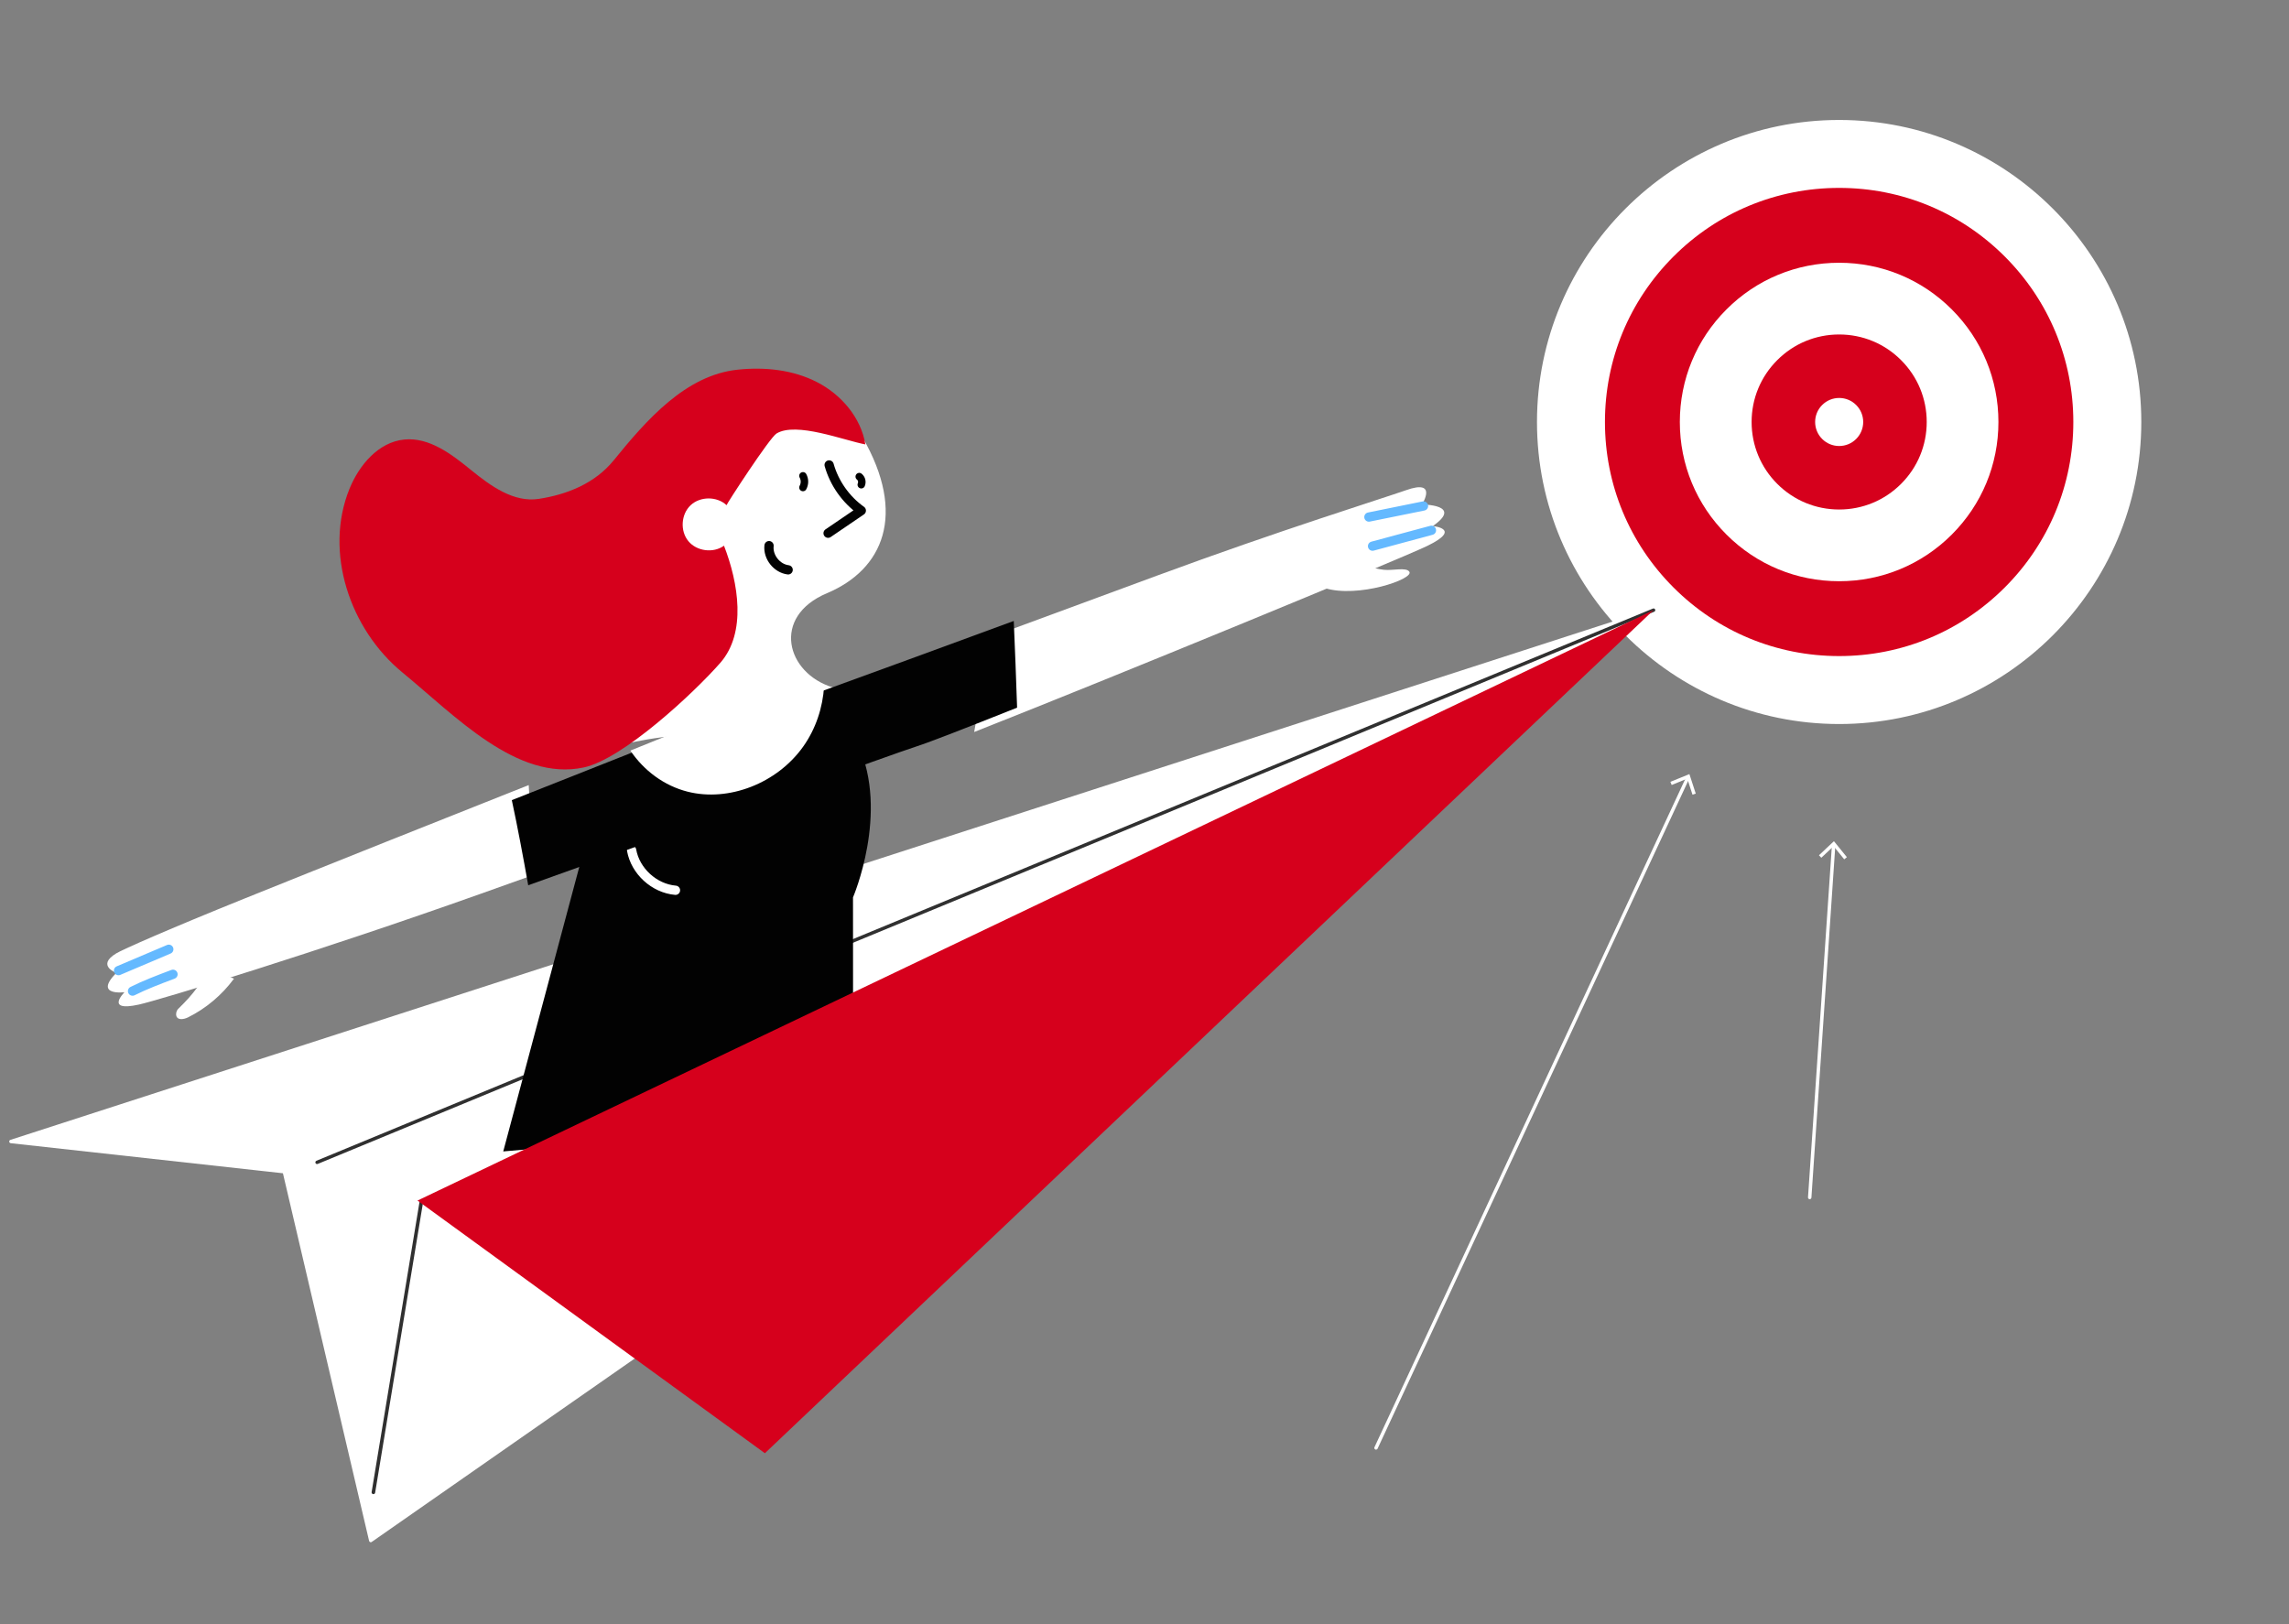<svg width="248" height="176" viewBox="0 0 248 176" fill="none" xmlns="http://www.w3.org/2000/svg">
<rect x="0" y="0" width="248" height="176" fill="#808080" stroke="none"/>
<path d="M199.259 78.272C217.237 78.272 231.811 63.701 231.811 45.728C231.811 27.755 217.237 13.185 199.259 13.185C181.281 13.185 166.707 27.755 166.707 45.728C166.707 63.701 181.281 78.272 199.259 78.272Z" fill="white"/>
<path d="M199.261 78.457C181.209 78.457 166.523 63.775 166.523 45.729C166.523 27.682 181.21 13 199.261 13C217.311 13 231.998 27.682 231.998 45.729C231.998 63.775 217.311 78.457 199.261 78.457ZM199.261 13.37C181.414 13.37 166.894 27.886 166.894 45.728C166.894 63.57 181.414 78.086 199.261 78.086C217.108 78.086 231.627 63.57 231.627 45.728C231.627 27.886 217.108 13.37 199.261 13.37Z" fill="white"/>
<path d="M199.26 71.094C192.483 71.094 186.11 68.455 181.318 63.664C176.526 58.873 173.887 52.503 173.887 45.728C173.887 38.952 176.526 32.583 181.318 27.791C186.11 23 192.483 20.361 199.26 20.361C206.037 20.361 212.408 23 217.201 27.791C221.993 32.583 224.633 38.952 224.633 45.728C224.633 52.503 221.993 58.873 217.201 63.664C212.409 68.455 206.037 71.094 199.26 71.094Z" fill="#D6001C"/>
<path d="M199.259 62.983C194.649 62.983 190.315 61.188 187.055 57.929C183.795 54.669 182 50.337 182 45.728C182 41.118 183.796 36.786 187.055 33.527C190.315 30.267 194.649 28.473 199.259 28.473C203.869 28.473 208.203 30.267 211.464 33.527C214.724 36.786 216.518 41.118 216.518 45.728C216.518 50.337 214.723 54.669 211.464 57.929C208.203 61.188 203.869 62.983 199.259 62.983Z" fill="white"/>
<path d="M199.263 55.212C196.73 55.212 194.347 54.225 192.556 52.434C190.764 50.642 189.777 48.262 189.777 45.728C189.777 43.195 190.764 40.814 192.556 39.023C194.347 37.231 196.729 36.245 199.263 36.245C201.797 36.245 204.179 37.231 205.97 39.023C207.762 40.814 208.749 43.195 208.749 45.728C208.749 48.262 207.762 50.642 205.97 52.434C204.179 54.225 201.797 55.212 199.263 55.212Z" fill="#D6001C"/>
<path d="M199.263 48.33C198.568 48.33 197.914 48.059 197.422 47.568C196.931 47.076 196.66 46.422 196.66 45.727C196.66 45.033 196.931 44.379 197.422 43.887C197.914 43.395 198.568 43.125 199.263 43.125C199.959 43.125 200.613 43.395 201.104 43.887C201.596 44.379 201.867 45.033 201.867 45.727C201.867 46.422 201.595 47.076 201.104 47.568C200.613 48.059 199.959 48.33 199.263 48.33Z" fill="white"/>
<path d="M179.143 66.117L74.637 142.891L40.164 166.935L30.798 126.967L1.18 123.696L179.143 66.117Z" fill="white"/>
<path d="M40.171 167.121C40.148 167.121 40.126 167.117 40.104 167.108C40.047 167.087 40.004 167.038 39.99 166.978L30.653 127.137L1.165 123.88C1.079 123.871 1.01 123.802 1.001 123.715C0.992 123.628 1.045 123.546 1.128 123.52L179.091 65.94C179.177 65.911 179.271 65.951 179.313 66.032C179.354 66.113 179.33 66.212 179.257 66.266L74.751 143.04L40.275 167.087C40.243 167.109 40.206 167.121 40.168 167.121H40.171ZM2.065 123.607L30.825 126.784C30.903 126.792 30.967 126.85 30.985 126.925L40.289 166.628L74.538 142.739L178.117 66.646L2.065 123.607Z" fill="white"/>
<path d="M34.353 126.14C34.281 126.14 34.211 126.097 34.182 126.026C34.143 125.931 34.188 125.823 34.282 125.784L179.083 65.946C179.178 65.907 179.286 65.951 179.325 66.046C179.364 66.14 179.319 66.249 179.225 66.287L34.424 126.126C34.401 126.135 34.377 126.14 34.353 126.14Z" fill="#303030"/>
<path d="M40.45 161.907C40.441 161.907 40.432 161.906 40.424 161.904C40.319 161.887 40.247 161.792 40.263 161.691L45.452 130.242C45.469 130.142 45.568 130.073 45.673 130.092C45.778 130.11 45.849 130.204 45.833 130.305L40.644 161.754C40.629 161.846 40.545 161.91 40.45 161.907Z" fill="#303030"/>
<path d="M93.433 47.362C98.294 55.761 95.667 61.726 89.6 64.279C83.538 66.832 85.181 72.957 90.237 74.492C90.237 74.492 90.555 80.235 82.259 79.599C73.962 78.962 67.789 80.607 67.789 80.607C67.789 80.607 78.485 71.606 76.887 68.097C75.29 64.589 68.213 54.703 73.638 46.407C79.069 38.11 89.918 41.3 93.433 47.362Z" fill="white"/>
<path d="M78.719 54.743C77.673 53.765 75.865 53.771 74.824 54.749C73.784 55.727 73.67 57.535 74.58 58.639C75.49 59.742 77.286 59.969 78.441 59.133C80.01 63.182 80.897 68.561 78.043 71.825C75.182 75.09 67.484 82.262 63.237 83.166C56.009 84.702 49.303 77.557 43.594 72.866C37.89 68.175 35.087 59.821 37.862 52.975C38.914 50.382 41.012 47.902 43.799 47.629C46.517 47.362 48.934 49.222 51.055 50.95C53.176 52.673 55.666 54.476 58.367 54.061C61.512 53.578 64.486 52.349 66.493 49.881C70.059 45.491 74.284 40.658 79.908 40.061C82.842 39.748 85.907 40.061 88.529 41.414C91.15 42.762 93.277 45.247 93.76 48.158C91.406 47.715 86.265 45.679 84.133 46.975C83.388 47.419 78.668 54.692 78.719 54.743Z" fill="#D6001C"/>
<path d="M89.832 50.382C90.39 52.361 91.641 54.135 93.318 55.329C92.118 56.148 90.919 56.961 89.719 57.78" stroke="#020202" stroke-width="1.004" stroke-miterlimit="10" stroke-linecap="round" stroke-linejoin="round"/>
<path d="M83.321 59.128C83.185 60.356 84.163 61.596 85.391 61.749" stroke="#020202" stroke-width="1.004" stroke-miterlimit="10" stroke-linecap="round" stroke-linejoin="round"/>
<path d="M65.606 83.3L54.523 124.772L92.43 121.445L92.418 97.244C92.418 97.244 96.353 88.094 92.987 80.73C91.196 76.812 65.606 83.3 65.606 83.3Z" fill="#020202"/>
<path d="M68.43 92.126C68.833 94.401 70.881 96.271 73.184 96.471" stroke="white" stroke-width="1.004" stroke-miterlimit="10" stroke-linecap="round" stroke-linejoin="round"/>
<path d="M154.06 54.668C154.06 54.668 155.871 51.858 152.308 53.128C149.934 53.969 138.511 57.518 125.399 62.362C119.564 64.519 113.406 66.79 107.592 68.929C106.747 72.363 106.161 75.843 105.548 79.321C120.182 73.557 151.434 60.694 154.604 59.171C158.524 57.287 155.231 57.007 155.231 57.007C158.608 54.664 154.06 54.668 154.06 54.668Z" fill="white"/>
<path d="M57.284 85.072C47.737 88.86 35.801 93.615 26.497 97.366C18.295 100.674 13.258 102.9 12.589 103.313C10.411 104.639 12.604 105.421 12.604 105.421C10.102 107.959 13.489 107.518 13.489 107.518C13.489 107.518 11.303 109.684 15.046 108.858C17.253 108.371 34.13 103.242 52.092 96.848C54.226 96.087 56.379 95.321 58.526 94.551C57.978 91.409 57.404 88.269 57.284 85.072Z" fill="white"/>
<path d="M109.836 67.288C109.972 70.421 110.093 73.554 110.197 76.683C104.784 78.844 100.681 80.438 99.335 80.871C96.734 81.707 77.023 88.865 57.23 95.93C56.679 92.842 56.109 89.759 55.452 86.705C60.697 84.624 65.298 82.807 68.457 81.558C71.249 80.453 77.255 83.526 77.255 83.526L86.786 79.117C87.516 78.856 88.354 75.139 89.209 74.834C94.46 72.932 101.886 70.212 109.836 67.288Z" fill="#020202"/>
<path d="M89.285 74.358C89.146 76.674 88.388 78.979 87.019 80.906C84.196 84.88 78.961 86.919 74.498 85.788C71.956 85.146 69.765 83.507 68.296 81.336C71.12 80.189 72.81 79.508 72.81 79.508L86.877 75.244C87.615 74.973 88.421 74.675 89.285 74.358Z" fill="white"/>
<path d="M152.692 61.951C152.351 61.44 150.92 61.851 149.931 61.744C148.566 61.6 147.607 61.062 147.607 61.062L143.513 63.718C147.08 64.85 153.232 62.755 152.692 61.951Z" fill="white"/>
<path d="M148.707 59.182C150.832 58.608 152.964 58.037 155.089 57.464" stroke="#64B9FF" stroke-width="1.004" stroke-miterlimit="10" stroke-linecap="round" stroke-linejoin="round"/>
<path d="M148.312 56.029C150.283 55.628 152.259 55.23 154.229 54.829" stroke="#64B9FF" stroke-width="1.004" stroke-miterlimit="10" stroke-linecap="round" stroke-linejoin="round"/>
<path d="M22.671 104.933C21.756 106.522 21.111 107.574 19.317 109.314C19.11 109.515 19.026 109.857 19.116 110.119C19.278 110.576 19.933 110.462 20.378 110.241C22.315 109.28 24.043 107.827 25.352 106.051L22.671 104.933Z" fill="white"/>
<path d="M14.36 107.398C15.649 106.748 17.125 106.186 18.743 105.575" stroke="#64B9FF" stroke-width="1.004" stroke-miterlimit="10" stroke-linecap="round" stroke-linejoin="round"/>
<path d="M12.839 105.178C14.656 104.407 16.472 103.636 18.288 102.865" stroke="#64B9FF" stroke-width="1.004" stroke-miterlimit="10" stroke-linecap="round" stroke-linejoin="round"/>
<path d="M86.996 51.562V51.562C87.211 51.957 87.211 52.433 86.996 52.827V52.827" stroke="black" stroke-width="0.812" stroke-linecap="round"/>
<path d="M93.094 51.647V51.647C93.357 51.856 93.448 52.216 93.315 52.525V52.525" stroke="black" stroke-width="0.812" stroke-linecap="round"/>
<path d="M45.234 130.095L82.871 157.475L179.149 66.118L45.234 130.095Z" fill="#D6001C"/>
<path d="M149.084 157.087C149.058 157.087 149.031 157.081 149.006 157.07C148.913 157.027 148.873 156.916 148.916 156.824L182.703 84.169C182.746 84.076 182.856 84.036 182.949 84.079C183.042 84.122 183.082 84.232 183.039 84.325L149.252 156.98C149.22 157.047 149.153 157.087 149.083 157.087L149.084 157.087Z" fill="white"/>
<path d="M180.977 84.721L181.116 85.064L182.808 84.375L183.372 86.114L183.725 85.998L183.037 83.882L180.977 84.721Z" fill="white"/>
<path d="M196.072 129.946C196.072 129.946 196.064 129.946 196.06 129.946C195.958 129.939 195.88 129.85 195.887 129.748L198.481 91.543C198.488 91.441 198.577 91.367 198.678 91.37C198.78 91.377 198.858 91.465 198.851 91.567L196.257 129.773C196.25 129.871 196.168 129.946 196.072 129.946Z" fill="white"/>
<path d="M197.074 92.678L197.328 92.948L198.659 91.698L199.81 93.117L200.098 92.883L198.696 91.154L197.074 92.678Z" fill="white"/>
</svg>
